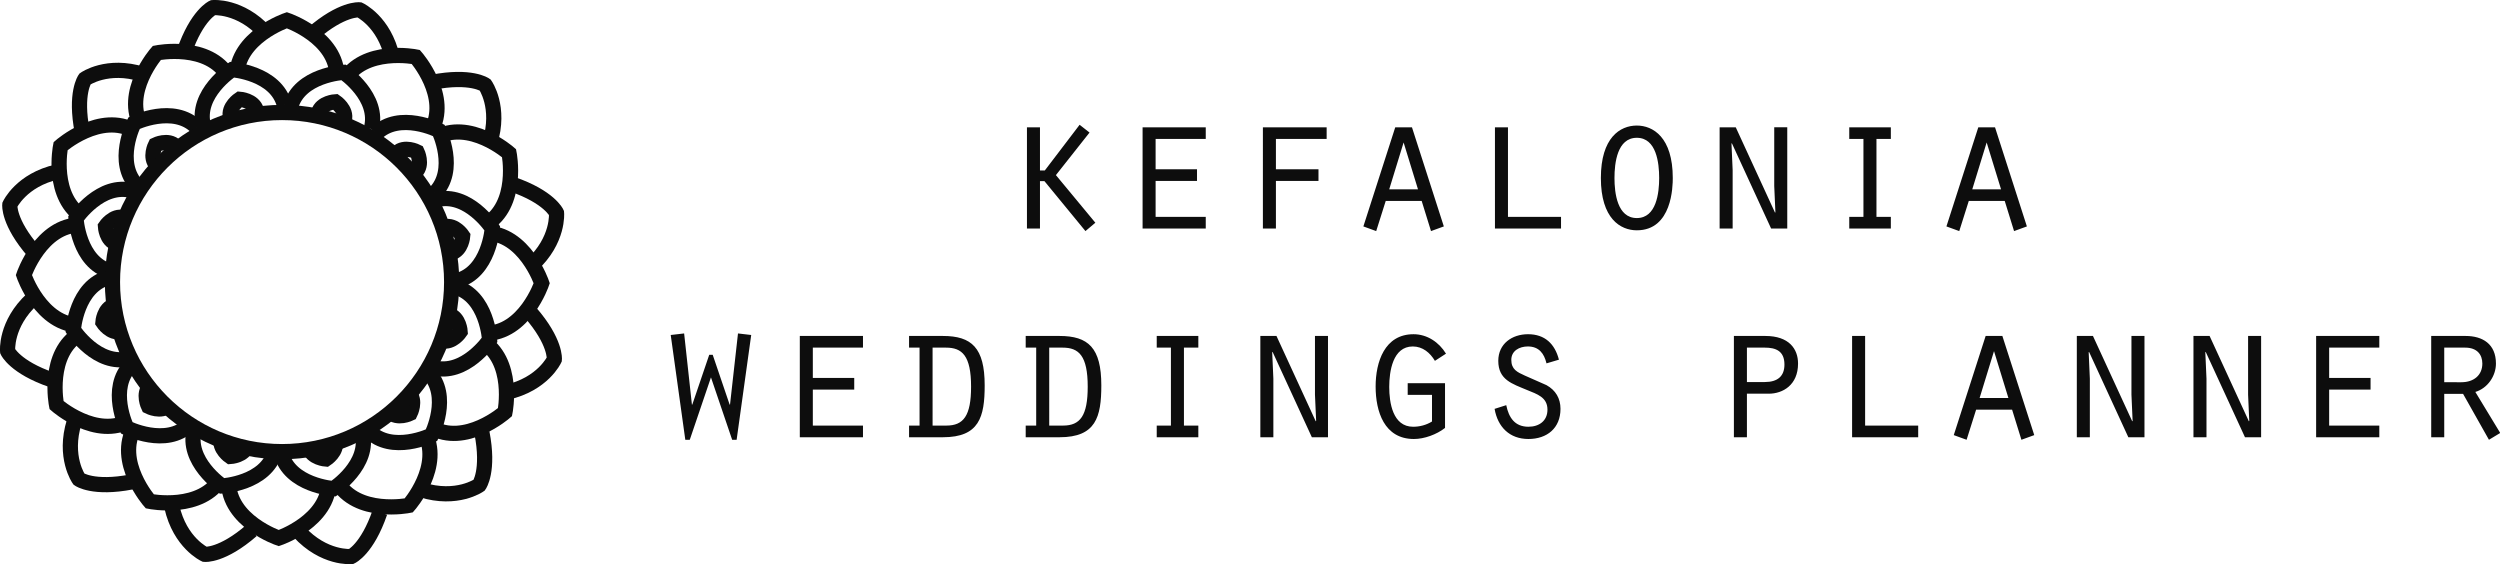 <?xml version="1.0" encoding="UTF-8" standalone="no"?>
<!-- Created with Inkscape (http://www.inkscape.org/) -->

<svg
   width="1051.273"
   height="237.226"
   viewBox="0 0 1051.273 237.226"
   version="1.1"
   id="svg1"
   xmlns="http://www.w3.org/2000/svg"
   xmlns:svg="http://www.w3.org/2000/svg">
  <defs
     id="defs1">
    <clipPath
       clipPathUnits="userSpaceOnUse"
       id="clipPath392">
      <path
         d="M 0,0 H 419.528 V 595.276 H 0 Z"
         transform="translate(-223.613,-122.74)"
         id="path392" />
    </clipPath>
    <clipPath
       clipPathUnits="userSpaceOnUse"
       id="clipPath390">
      <path
         d="M 0,0 H 419.528 V 595.276 H 0 Z"
         transform="translate(-205.018,-138.747)"
         id="path390" />
    </clipPath>
    <clipPath
       clipPathUnits="userSpaceOnUse"
       id="clipPath388">
      <path
         d="M 0,0 H 419.528 V 595.276 H 0 Z"
         transform="translate(-214.351,-134.512)"
         id="path388" />
    </clipPath>
    <clipPath
       clipPathUnits="userSpaceOnUse"
       id="clipPath386">
      <path
         d="M 0,0 H 419.528 V 595.276 H 0 Z"
         transform="translate(-212.42,-134.937)"
         id="path386" />
    </clipPath>
    <clipPath
       clipPathUnits="userSpaceOnUse"
       id="clipPath384">
      <path
         d="M 0,0 H 419.528 V 595.276 H 0 Z"
         transform="translate(-219.803,-131.722)"
         id="path384" />
    </clipPath>
    <clipPath
       clipPathUnits="userSpaceOnUse"
       id="clipPath382">
      <path
         d="M 0,0 H 419.528 V 595.276 H 0 Z"
         transform="translate(-218.343,-133.056)"
         id="path382" />
    </clipPath>
    <clipPath
       clipPathUnits="userSpaceOnUse"
       id="clipPath380">
      <path
         d="M 0,0 H 419.528 V 595.276 H 0 Z"
         transform="translate(-223.13,-126.581)"
         id="path380" />
    </clipPath>
    <clipPath
       clipPathUnits="userSpaceOnUse"
       id="clipPath378">
      <path
         d="M 0,0 H 419.528 V 595.276 H 0 Z"
         transform="translate(-222.532,-128.465)"
         id="path378" />
    </clipPath>
    <clipPath
       clipPathUnits="userSpaceOnUse"
       id="clipPath376">
      <path
         d="M 0,0 H 419.528 V 595.276 H 0 Z"
         transform="translate(-223.439,-120.464)"
         id="path376" />
    </clipPath>
    <clipPath
       clipPathUnits="userSpaceOnUse"
       id="clipPath374">
      <path
         d="M 0,0 H 419.528 V 595.276 H 0 Z"
         transform="translate(-223.864,-122.395)"
         id="path374" />
    </clipPath>
    <clipPath
       clipPathUnits="userSpaceOnUse"
       id="clipPath372">
      <path
         d="M 0,0 H 419.528 V 595.276 H 0 Z"
         transform="translate(-220.65,-115.013)"
         id="path372" />
    </clipPath>
    <clipPath
       clipPathUnits="userSpaceOnUse"
       id="clipPath370">
      <path
         d="M 0,0 H 419.528 V 595.276 H 0 Z"
         transform="translate(-221.983,-116.473)"
         id="path370" />
    </clipPath>
    <clipPath
       clipPathUnits="userSpaceOnUse"
       id="clipPath368">
      <path
         d="M 0,0 H 419.528 V 595.276 H 0 Z"
         transform="translate(-215.509,-111.686)"
         id="path368" />
    </clipPath>
    <clipPath
       clipPathUnits="userSpaceOnUse"
       id="clipPath366">
      <path
         d="M 0,0 H 419.528 V 595.276 H 0 Z"
         transform="translate(-217.392,-112.284)"
         id="path366" />
    </clipPath>
    <clipPath
       clipPathUnits="userSpaceOnUse"
       id="clipPath364">
      <path
         d="M 0,0 H 419.528 V 595.276 H 0 Z"
         transform="translate(-209.392,-111.376)"
         id="path364" />
    </clipPath>
    <clipPath
       clipPathUnits="userSpaceOnUse"
       id="clipPath362">
      <path
         d="M 0,0 H 419.528 V 595.276 H 0 Z"
         transform="translate(-211.323,-110.951)"
         id="path362" />
    </clipPath>
    <clipPath
       clipPathUnits="userSpaceOnUse"
       id="clipPath360">
      <path
         d="M 0,0 H 419.528 V 595.276 H 0 Z"
         transform="translate(-203.94,-114.166)"
         id="path360" />
    </clipPath>
    <clipPath
       clipPathUnits="userSpaceOnUse"
       id="clipPath358">
      <path
         d="M 0,0 H 419.528 V 595.276 H 0 Z"
         transform="translate(-205.4,-112.833)"
         id="path358" />
    </clipPath>
    <clipPath
       clipPathUnits="userSpaceOnUse"
       id="clipPath356">
      <path
         d="M 0,0 H 419.528 V 595.276 H 0 Z"
         transform="translate(-200.614,-119.308)"
         id="path356" />
    </clipPath>
    <clipPath
       clipPathUnits="userSpaceOnUse"
       id="clipPath354">
      <path
         d="M 0,0 H 419.528 V 595.276 H 0 Z"
         transform="translate(-201.211,-117.423)"
         id="path354" />
    </clipPath>
    <clipPath
       clipPathUnits="userSpaceOnUse"
       id="clipPath352">
      <path
         d="M 0,0 H 419.528 V 595.276 H 0 Z"
         transform="translate(-200.304,-125.424)"
         id="path352" />
    </clipPath>
    <clipPath
       clipPathUnits="userSpaceOnUse"
       id="clipPath350">
      <path
         d="M 0,0 H 419.528 V 595.276 H 0 Z"
         transform="translate(-199.879,-123.493)"
         id="path350" />
    </clipPath>
    <clipPath
       clipPathUnits="userSpaceOnUse"
       id="clipPath348">
      <path
         d="M 0,0 H 419.528 V 595.276 H 0 Z"
         transform="translate(-203.094,-130.875)"
         id="path348" />
    </clipPath>
    <clipPath
       clipPathUnits="userSpaceOnUse"
       id="clipPath346">
      <path
         d="M 0,0 H 419.528 V 595.276 H 0 Z"
         transform="translate(-201.76,-129.415)"
         id="path346" />
    </clipPath>
    <clipPath
       clipPathUnits="userSpaceOnUse"
       id="clipPath344">
      <path
         d="M 0,0 H 419.528 V 595.276 H 0 Z"
         transform="translate(-208.235,-134.202)"
         id="path344" />
    </clipPath>
    <clipPath
       clipPathUnits="userSpaceOnUse"
       id="clipPath342">
      <path
         d="M 0,0 H 419.528 V 595.276 H 0 Z"
         transform="translate(-206.351,-133.605)"
         id="path342" />
    </clipPath>
    <clipPath
       clipPathUnits="userSpaceOnUse"
       id="clipPath340">
      <path
         d="M 0,0 H 419.528 V 595.276 H 0 Z"
         transform="translate(-208.663,-137.005)"
         id="path340" />
    </clipPath>
  </defs>
  <g
     id="layer1"
     transform="translate(-14.364,-453.9)">
    <g
       id="g4"
       transform="translate(18.493)">
      <path
         id="path339"
         d="m 0,0 c 0,2.766 3.491,3.943 3.491,3.943 0,0 3.49,-1.177 3.49,-3.943 M -6.6,-3.488 c -1.383,2.395 1.051,5.16 1.051,5.16 0,0 3.611,0.726 4.994,-1.669 m -10.018,-9.812 c -2.395,1.383 -1.669,4.995 -1.669,4.995 0,0 2.765,2.434 5.16,1.051 m -3.77,-13.506 c -2.766,0 -3.943,3.491 -3.943,3.491 0,0 1.177,3.49 3.943,3.49 m 3.488,-13.581 c -2.396,-1.384 -5.16,1.052 -5.16,1.052 0,0 -0.726,3.611 1.669,4.993 m 9.811,-10.018 c -1.382,-2.395 -4.994,-1.669 -4.994,-1.669 0,0 -2.434,2.765 -1.051,5.16 m 13.506,-3.77 c 0,-2.766 -3.491,-3.943 -3.491,-3.943 0,0 -3.491,1.177 -3.491,3.943 m 13.582,3.487 c 1.383,-2.395 -1.052,-5.159 -1.052,-5.159 0,0 -3.611,-0.726 -4.994,1.669 m 10.019,9.812 c 2.395,-1.383 1.668,-4.995 1.668,-4.995 0,0 -2.764,-2.434 -5.159,-1.052 m 3.77,13.507 c 2.766,0 3.943,-3.491 3.943,-3.491 0,0 -1.177,-3.491 -3.943,-3.49 m -3.488,13.581 c 2.395,1.383 5.16,-1.052 5.16,-1.052 0,0 0.726,-3.611 -1.67,-4.994 M 7.46,-0.279 c 1.383,2.395 4.995,1.669 4.995,1.669 0,0 2.434,-2.765 1.051,-5.16"
         style="fill:none;stroke:#0d0d0d;stroke-width:1.057;stroke-linecap:butt;stroke-linejoin:miter;stroke-miterlimit:10;stroke-dasharray:none;stroke-opacity:1"
         transform="matrix(6.048,0,0,-6.048,95.387,486.252)"
         clip-path="url(#clipPath340)" />
      <path
         id="path341"
         d="m 0,0 c -0.577,2.228 1.99,3.906 1.99,3.906 0,0 3.058,-0.22 3.636,-2.449"
         style="fill:none;stroke:#0d0d0d;stroke-width:1.057;stroke-linecap:butt;stroke-linejoin:miter;stroke-miterlimit:10;stroke-dasharray:none;stroke-opacity:1"
         transform="matrix(6.048,0,0,-6.048,81.402,506.814)"
         clip-path="url(#clipPath342)" />
      <path
         id="path343"
         d="m 0,0 c -0.186,0.715 0.637,1.253 0.637,1.253 0,0 0.982,-0.071 1.167,-0.786"
         style="fill:none;stroke:#0d0d0d;stroke-width:1.057;stroke-linecap:butt;stroke-linejoin:miter;stroke-miterlimit:10;stroke-dasharray:none;stroke-opacity:1"
         transform="matrix(6.048,0,0,-6.048,92.798,503.203)"
         clip-path="url(#clipPath344)" />
      <path
         id="path345"
         d="m 0,0 c -1.614,1.642 -0.23,4.378 -0.23,4.378 0,0 2.759,1.339 4.373,-0.303"
         style="fill:none;stroke:#0d0d0d;stroke-width:1.057;stroke-linecap:butt;stroke-linejoin:miter;stroke-miterlimit:10;stroke-dasharray:none;stroke-opacity:1"
         transform="matrix(6.048,0,0,-6.048,53.641,532.149)"
         clip-path="url(#clipPath346)" />
      <path
         id="path347"
         d="m 0,0 c -0.518,0.527 -0.074,1.404 -0.074,1.404 0,0 0.885,0.429 1.403,-0.097"
         style="fill:none;stroke:#0d0d0d;stroke-width:1.057;stroke-linecap:butt;stroke-linejoin:miter;stroke-miterlimit:10;stroke-dasharray:none;stroke-opacity:1"
         transform="matrix(6.048,0,0,-6.048,61.703,523.322)"
         clip-path="url(#clipPath348)" />
      <path
         id="path349"
         d="m 0,0 c -2.219,0.614 -2.388,3.676 -2.388,3.676 0,0 1.719,2.539 3.938,1.924"
         style="fill:none;stroke:#0d0d0d;stroke-width:1.057;stroke-linecap:butt;stroke-linejoin:miter;stroke-miterlimit:10;stroke-dasharray:none;stroke-opacity:1"
         transform="matrix(6.048,0,0,-6.048,42.264,567.966)"
         clip-path="url(#clipPath350)" />
      <path
         id="path351"
         d="m 0,0 c -0.712,0.196 -0.766,1.179 -0.766,1.179 0,0 0.552,0.814 1.263,0.617"
         style="fill:none;stroke:#0d0d0d;stroke-width:1.057;stroke-linecap:butt;stroke-linejoin:miter;stroke-miterlimit:10;stroke-dasharray:none;stroke-opacity:1"
         transform="matrix(6.048,0,0,-6.048,44.832,556.289)"
         clip-path="url(#clipPath352)" />
      <path
         id="path353"
         d="m 0,0 c -2.229,-0.578 -3.906,1.99 -3.906,1.99 0,0 0.22,3.058 2.448,3.635"
         style="fill:none;stroke:#0d0d0d;stroke-width:1.057;stroke-linecap:butt;stroke-linejoin:miter;stroke-miterlimit:10;stroke-dasharray:none;stroke-opacity:1"
         transform="matrix(6.048,0,0,-6.048,50.321,604.673)"
         clip-path="url(#clipPath354)" />
      <path
         id="path355"
         d="m 0,0 c -0.715,-0.186 -1.253,0.637 -1.253,0.637 0,0 0.071,0.981 0.786,1.167"
         style="fill:none;stroke:#0d0d0d;stroke-width:1.057;stroke-linecap:butt;stroke-linejoin:miter;stroke-miterlimit:10;stroke-dasharray:none;stroke-opacity:1"
         transform="matrix(6.048,0,0,-6.048,46.708,593.278)"
         clip-path="url(#clipPath356)" />
      <path
         id="path357"
         d="m 0,0 c -1.641,-1.615 -4.378,-0.23 -4.378,-0.23 0,0 -1.339,2.759 0.303,4.373"
         style="fill:none;stroke:#0d0d0d;stroke-width:1.057;stroke-linecap:butt;stroke-linejoin:miter;stroke-miterlimit:10;stroke-dasharray:none;stroke-opacity:1"
         transform="matrix(6.048,0,0,-6.048,75.651,632.434)"
         clip-path="url(#clipPath358)" />
      <path
         id="path359"
         d="m 0,0 c -0.526,-0.517 -1.404,-0.074 -1.404,-0.074 0,0 -0.429,0.885 0.097,1.403"
         style="fill:none;stroke:#0d0d0d;stroke-width:1.057;stroke-linecap:butt;stroke-linejoin:miter;stroke-miterlimit:10;stroke-dasharray:none;stroke-opacity:1"
         transform="matrix(6.048,0,0,-6.048,66.824,624.375)"
         clip-path="url(#clipPath360)" />
      <path
         id="path361"
         d="m 0,0 c -0.614,-2.218 -3.676,-2.387 -3.676,-2.387 0,0 -2.539,1.719 -1.924,3.938"
         style="fill:none;stroke:#0d0d0d;stroke-width:1.057;stroke-linecap:butt;stroke-linejoin:miter;stroke-miterlimit:10;stroke-dasharray:none;stroke-opacity:1"
         transform="matrix(6.048,0,0,-6.048,111.47,643.816)"
         clip-path="url(#clipPath362)" />
      <path
         id="path363"
         d="m 0,0 c -0.197,-0.712 -1.179,-0.766 -1.179,-0.766 0,0 -0.814,0.552 -0.617,1.263"
         style="fill:none;stroke:#0d0d0d;stroke-width:1.057;stroke-linecap:butt;stroke-linejoin:miter;stroke-miterlimit:10;stroke-dasharray:none;stroke-opacity:1"
         transform="matrix(6.048,0,0,-6.048,99.795,641.244)"
         clip-path="url(#clipPath364)" />
      <path
         id="path365"
         d="m 0,0 c 0.578,-2.229 -1.99,-3.906 -1.99,-3.906 0,0 -3.058,0.22 -3.635,2.449"
         style="fill:none;stroke:#0d0d0d;stroke-width:1.057;stroke-linecap:butt;stroke-linejoin:miter;stroke-miterlimit:10;stroke-dasharray:none;stroke-opacity:1"
         transform="matrix(6.048,0,0,-6.048,148.178,635.757)"
         clip-path="url(#clipPath366)" />
      <path
         id="path367"
         d="m 0,0 c 0.185,-0.715 -0.638,-1.253 -0.638,-1.253 0,0 -0.981,0.071 -1.166,0.785"
         style="fill:none;stroke:#0d0d0d;stroke-width:1.057;stroke-linecap:butt;stroke-linejoin:miter;stroke-miterlimit:10;stroke-dasharray:none;stroke-opacity:1"
         transform="matrix(6.048,0,0,-6.048,136.785,639.368)"
         clip-path="url(#clipPath368)" />
      <path
         id="path369"
         d="m 0,0 c 1.615,-1.641 0.23,-4.378 0.23,-4.378 0,0 -2.759,-1.338 -4.373,0.303"
         style="fill:none;stroke:#0d0d0d;stroke-width:1.057;stroke-linecap:butt;stroke-linejoin:miter;stroke-miterlimit:10;stroke-dasharray:none;stroke-opacity:1"
         transform="matrix(6.048,0,0,-6.048,175.94,610.423)"
         clip-path="url(#clipPath370)" />
      <path
         id="path371"
         d="m 0,0 c 0.518,-0.526 0.074,-1.404 0.074,-1.404 0,0 -0.884,-0.43 -1.403,0.097"
         style="fill:none;stroke:#0d0d0d;stroke-width:1.057;stroke-linecap:butt;stroke-linejoin:miter;stroke-miterlimit:10;stroke-dasharray:none;stroke-opacity:1"
         transform="matrix(6.048,0,0,-6.048,167.877,619.252)"
         clip-path="url(#clipPath372)" />
      <path
         id="path373"
         d="m 0,0 c 2.22,-0.614 2.388,-3.676 2.388,-3.676 0,0 -1.72,-2.539 -3.938,-1.925"
         style="fill:none;stroke:#0d0d0d;stroke-width:1.057;stroke-linecap:butt;stroke-linejoin:miter;stroke-miterlimit:10;stroke-dasharray:none;stroke-opacity:1"
         transform="matrix(6.048,0,0,-6.048,187.316,574.606)"
         clip-path="url(#clipPath374)" />
      <path
         id="path375"
         d="m 0,0 c 0.711,-0.196 0.766,-1.179 0.766,-1.179 0,0 -0.552,-0.814 -1.263,-0.617"
         style="fill:none;stroke:#0d0d0d;stroke-width:1.057;stroke-linecap:butt;stroke-linejoin:miter;stroke-miterlimit:10;stroke-dasharray:none;stroke-opacity:1"
         transform="matrix(6.048,0,0,-6.048,184.748,586.282)"
         clip-path="url(#clipPath376)" />
      <path
         id="path377"
         d="m 0,0 c 2.229,0.578 3.906,-1.989 3.906,-1.989 0,0 -0.22,-3.059 -2.449,-3.636"
         style="fill:none;stroke:#0d0d0d;stroke-width:1.057;stroke-linecap:butt;stroke-linejoin:miter;stroke-miterlimit:10;stroke-dasharray:none;stroke-opacity:1"
         transform="matrix(6.048,0,0,-6.048,179.26,537.898)"
         clip-path="url(#clipPath378)" />
      <path
         id="path379"
         d="m 0,0 c 0.714,0.185 1.252,-0.638 1.252,-0.638 0,0 -0.07,-0.98 -0.785,-1.166"
         style="fill:none;stroke:#0d0d0d;stroke-width:1.057;stroke-linecap:butt;stroke-linejoin:miter;stroke-miterlimit:10;stroke-dasharray:none;stroke-opacity:1"
         transform="matrix(6.048,0,0,-6.048,182.875,549.293)"
         clip-path="url(#clipPath380)" />
      <path
         id="path381"
         d="m 0,0 c 1.641,1.615 4.377,0.229 4.377,0.229 0,0 1.339,-2.758 -0.302,-4.373"
         style="fill:none;stroke:#0d0d0d;stroke-width:1.057;stroke-linecap:butt;stroke-linejoin:miter;stroke-miterlimit:10;stroke-dasharray:none;stroke-opacity:1"
         transform="matrix(6.048,0,0,-6.048,153.929,510.134)"
         clip-path="url(#clipPath382)" />
      <path
         id="path383"
         d="m 0,0 c 0.526,0.518 1.404,0.074 1.404,0.074 0,0 0.429,-0.884 -0.097,-1.402"
         style="fill:none;stroke:#0d0d0d;stroke-width:1.057;stroke-linecap:butt;stroke-linejoin:miter;stroke-miterlimit:10;stroke-dasharray:none;stroke-opacity:1"
         transform="matrix(6.048,0,0,-6.048,162.755,518.199)"
         clip-path="url(#clipPath384)" />
      <path
         id="path385"
         d="m 0,0 c 0.614,2.218 3.677,2.387 3.677,2.387 0,0 2.539,-1.719 1.924,-3.938"
         style="fill:none;stroke:#0d0d0d;stroke-width:1.057;stroke-linecap:butt;stroke-linejoin:miter;stroke-miterlimit:10;stroke-dasharray:none;stroke-opacity:1"
         transform="matrix(6.048,0,0,-6.048,118.107,498.758)"
         clip-path="url(#clipPath386)" />
      <path
         id="path387"
         d="m 0,0 c 0.197,0.711 1.179,0.766 1.179,0.766 0,0 0.814,-0.551 0.617,-1.263"
         style="fill:none;stroke:#0d0d0d;stroke-width:1.057;stroke-linecap:butt;stroke-linejoin:miter;stroke-miterlimit:10;stroke-dasharray:none;stroke-opacity:1"
         transform="matrix(6.048,0,0,-6.048,129.785,501.328)"
         clip-path="url(#clipPath388)" />
      <path
         id="path389"
         d="m 0,0 c 0.886,2.576 1.994,3.076 1.994,3.076 0,0 1.886,0.176 3.632,-1.721 M -7.091,-5.546 c -0.522,2.674 0.188,3.661 0.188,3.661 0,0 1.546,1.096 4.006,0.326 m -7.563,-12.335 c -1.788,2.055 -1.667,3.264 -1.667,3.264 0,0 0.791,1.722 3.306,2.286 m -0.382,-14.465 c -2.576,0.886 -3.076,1.994 -3.076,1.994 0,0 -0.176,1.887 1.721,3.633 M -3.657,-29.9 c -2.674,-0.521 -3.661,0.188 -3.661,0.188 0,0 -1.096,1.546 -0.326,4.006 m 12.335,-7.563 c -2.055,-1.788 -3.264,-1.667 -3.264,-1.667 0,0 -1.722,0.791 -2.286,3.306 m 14.464,-0.382 c -0.885,-2.576 -1.993,-3.076 -1.993,-3.076 0,0 -1.887,-0.176 -3.633,1.721 m 12.718,6.901 c 0.521,-2.674 -0.188,-3.661 -0.188,-3.661 0,0 -1.546,-1.096 -4.007,-0.326 m 7.563,12.335 c 1.788,-2.055 1.668,-3.264 1.668,-3.264 0,0 -0.791,-1.722 -3.307,-2.286 m 0.382,14.465 c 2.576,-0.886 3.077,-1.994 3.077,-1.994 0,0 0.176,-1.887 -1.721,-3.633 m -6.901,12.718 c 2.673,0.521 3.661,-0.188 3.661,-0.188 0,0 1.095,-1.546 0.326,-4.007 M 8.914,1.256 c 2.055,1.789 3.265,1.668 3.265,1.668 0,0 1.722,-0.791 2.286,-3.307"
         style="fill:none;stroke:#0d0d0d;stroke-width:1.057;stroke-linecap:butt;stroke-linejoin:miter;stroke-miterlimit:10;stroke-dasharray:none;stroke-opacity:1"
         transform="matrix(6.048,0,0,-6.048,73.341,475.713)"
         clip-path="url(#clipPath390)" />
      <path
         id="path391"
         d="m 0,0 c 0,-6.509 -5.28,-11.789 -11.793,-11.789 -6.511,0 -11.791,5.28 -11.791,11.789 0,6.515 5.28,11.792 11.791,11.792 C -5.28,11.792 0,6.515 0,0 Z"
         style="fill:none;stroke:#0d0d0d;stroke-width:1.057;stroke-linecap:butt;stroke-linejoin:miter;stroke-miterlimit:10;stroke-dasharray:none;stroke-opacity:1"
         transform="matrix(6.048,0,0,-6.048,185.798,572.519)"
         clip-path="url(#clipPath392)" />
      <g
         id="g2"
         transform="matrix(0.879,0,0,0.879,163.274,83.452)">
        <g
           id="g108"
           style="fill:#ffffff;fill-opacity:1;stroke:#ffffff;stroke-opacity:1"
           transform="matrix(2.325,0,0,2.325,-159.891,-313.12)">
          <path
             style="font-size:30px;font-family:'Orator Std';fill:#0d0d0d;stroke:none;stroke-width:0"
             d="M 6.87,-15.63 H 4.86 V 0 h 2.01 v -7.32 h 0.69 l 6.33,7.71 1.53,-1.29 -6.09,-7.35 5.19,-6.57 -1.53,-1.2 -5.37,7.05 H 6.87 Z M 22.71,0 h 9.75 v -1.8 h -7.74 v -5.55 h 6.39 v -1.8 h -6.39 v -4.68 h 7.74 v -1.8 h -9.75 z m 18.57,0 h 2.01 v -7.35 h 6.57 v -1.8 h -6.57 v -4.68 h 7.83 v -1.8 h -9.84 z m 24.51,-4.26 1.44,4.65 1.98,-0.72 -4.92,-15.3 h -2.58 l -4.92,15.3 1.98,0.72 1.47,-4.65 z m -0.57,-1.8 h -4.44 l 2.22,-7.23 z M 77.1,0 h 10.2 v -1.8 h -8.19 v -13.83 h -2.01 z m 21.9,-15.9 c -2.58,0 -5.55,1.86 -5.55,8.1 0,6.27 3.03,8.07 5.55,8.07 5.46,0 5.55,-6.81 5.55,-8.07 0,-6.3 -3.06,-8.1 -5.55,-8.1 z m 0,1.89 c 3.03,0 3.45,3.9 3.45,6.21 0,2.28 -0.42,6.18 -3.45,6.18 -3.03,0 -3.45,-3.9 -3.45,-6.18 0,-2.31 0.42,-6.21 3.45,-6.21 z M 111.78,0 h 2.01 v -9.03 l -0.18,-4.08 0.06,-0.06 6.06,13.17 h 2.49 v -15.63 h -2.01 v 9.06 l 0.18,4.05 -0.06,0.06 -6.06,-13.17 h -2.49 z m 20.01,0 h 6.42 v -1.8 h -2.22 v -12.03 h 2.22 v -1.8 h -6.42 v 1.8 h 2.19 V -1.8 h -2.19 z m 24,-4.26 1.44,4.65 1.98,-0.72 -4.92,-15.3 h -2.58 l -4.92,15.3 1.98,0.72 1.47,-4.65 z m -0.57,-1.8 h -4.44 l 2.22,-7.23 z"
             id="text108"
             transform="matrix(1.333,0,0,1.333,191.686,362.969)"
             aria-label="kefalonia" />
        </g>
        <g
           id="g130"
           transform="matrix(2.325,0,0,2.325,-146.744,-382.72)">
          <path
             style="font-size:40px;font-family:'Orator Std';fill:#0d0d0d;stroke-width:0"
             d="m 119.211,414.805 3,21.56 h 0.92 l 4.36,-12.84 4.36,12.84 h 0.92 l 3,-21.56 -2.72,-0.32 -1.64,14.64 h -0.08 l -3.48,-10.24 h -0.72 l -3.48,10.24 h -0.08 l -1.6,-14.64 z m 26.56,21.04 h 13 v -2.4 h -10.32 v -7.4 h 8.52 v -2.4 h -8.52 v -6.24 h 10.32 v -2.4 h -13 z m 22.48,-18.44 h 2.16 v 16.04 h -2.16 v 2.4 h 6.96 c 7.48,0 8.6,-4.16 8.6,-10.68 0,-7.72 -2.68,-10.16 -8.6,-10.16 h -6.96 z m 4.84,0 h 2.76 c 3.32,0 5.16,1.64 5.16,8.04 0,6 -1.56,8 -5.08,8 h -2.84 z m 19.16,0 h 2.16 v 16.04 h -2.16 v 2.4 h 6.96 c 7.48,0 8.6,-4.16 8.6,-10.68 0,-7.72 -2.68,-10.16 -8.6,-10.16 h -6.96 z m 4.84,0 h 2.76 c 3.32,0 5.16,1.64 5.16,8.04 0,6 -1.56,8 -5.08,8 h -2.84 z m 22.12,18.44 h 8.56 v -2.4 h -2.96 v -16.04 h 2.96 v -2.4 h -8.56 v 2.4 h 2.92 v 16.04 h -2.92 z m 21.32,0 h 2.68 v -12.04 l -0.24,-5.44 0.08,-0.08 8.08,17.56 h 3.32 v -20.84 h -2.68 v 12.08 l 0.24,5.4 -0.08,0.08 -8.08,-17.56 h -3.32 z m 38,-11.12 h -7.68 v 2.4 h 5 v 5.48 c -1.16,0.72 -2.52,1.08 -3.88,1.08 -4.2,0 -4.92,-4.96 -4.92,-8.2 0,-3.16 0.72,-8.32 4.84,-8.32 2.04,0 3.56,1.28 4.56,2.96 l 2.28,-1.48 c -1.44,-2.36 -3.88,-4 -6.68,-4 -5.96,0 -7.8,5.72 -7.8,10.76 0,5.12 1.76,10.8 7.88,10.8 2.12,0 4.68,-0.92 6.4,-2.28 z m 10.2,5.28 c 0.64,3.72 3.08,6.2 6.96,6.2 3.84,0 6.6,-2.24 6.6,-6.2 0,-2.16 -1,-3.84 -2.88,-4.88 l -4.44,-1.96 c -1.6,-0.72 -2.8,-1.28 -2.8,-3.24 0,-1.88 1.68,-2.76 3.4,-2.76 2.28,0 3.36,1.44 3.84,3.48 l 2.56,-0.76 c -0.84,-3.24 -2.88,-5.24 -6.36,-5.24 -3.28,0 -6.12,1.96 -6.12,5.48 0,3.92 2.88,4.72 5.92,6 2.04,0.84 4.2,1.48 4.2,4.04 0,2.32 -1.72,3.52 -3.92,3.52 -2.8,0 -4.04,-1.88 -4.56,-4.44 z m 51.92,-3.12 h 4.48 c 2.92,0 6.04,-1.8 6.04,-6.2 0,-3.04 -1.88,-5.68 -6.72,-5.68 h -6.48 v 20.84 h 2.68 z m 0,-2.4 v -7.08 h 3.68 c 2.2,0 4.04,0.64 4.04,3.48 0,2.4 -1.4,3.6 -4.04,3.6 z m 21.64,11.36 h 13.6 v -2.4 h -10.92 v -18.44 h -2.68 z m 32.92,-5.68 1.92,6.2 2.64,-0.96 -6.56,-20.4 h -3.44 l -6.56,20.4 2.64,0.96 1.96,-6.2 z m -0.76,-2.4 h -5.92 l 2.96,-9.64 z m 14.08,8.08 h 2.68 v -12.04 l -0.24,-5.44 0.08,-0.08 8.08,17.56 h 3.32 v -20.84 h -2.68 v 12.08 l 0.24,5.4 -0.08,0.08 -8.08,-17.56 h -3.32 z m 24,0 h 2.68 v -12.04 l -0.24,-5.44 0.08,-0.08 8.08,17.56 h 3.32 v -20.84 h -2.68 v 12.08 l 0.24,5.4 -0.08,0.08 -8.08,-17.56 h -3.32 z m 25.24,0 h 13 v -2.4 h -10.32 v -7.4 h 8.52 v -2.4 h -8.52 v -6.24 h 10.32 v -2.4 h -13 z m 26.36,-11.32 v -7.12 h 4.32 c 2.4,0 3.52,1.4 3.52,3.28 0,2.36 -1.72,3.84 -4.32,3.84 z m -2.68,11.32 h 2.68 v -8.92 h 3.88 l 5.32,9.44 2.32,-1.4 -5.12,-8.44 c 2.52,-0.76 4.24,-3.28 4.24,-5.84 0,-4.04 -2.76,-5.68 -6.24,-5.68 h -7.08 z"
             id="text130"
             aria-label="weddings planner" />
        </g>
      </g>
    </g>
  </g>
</svg>
